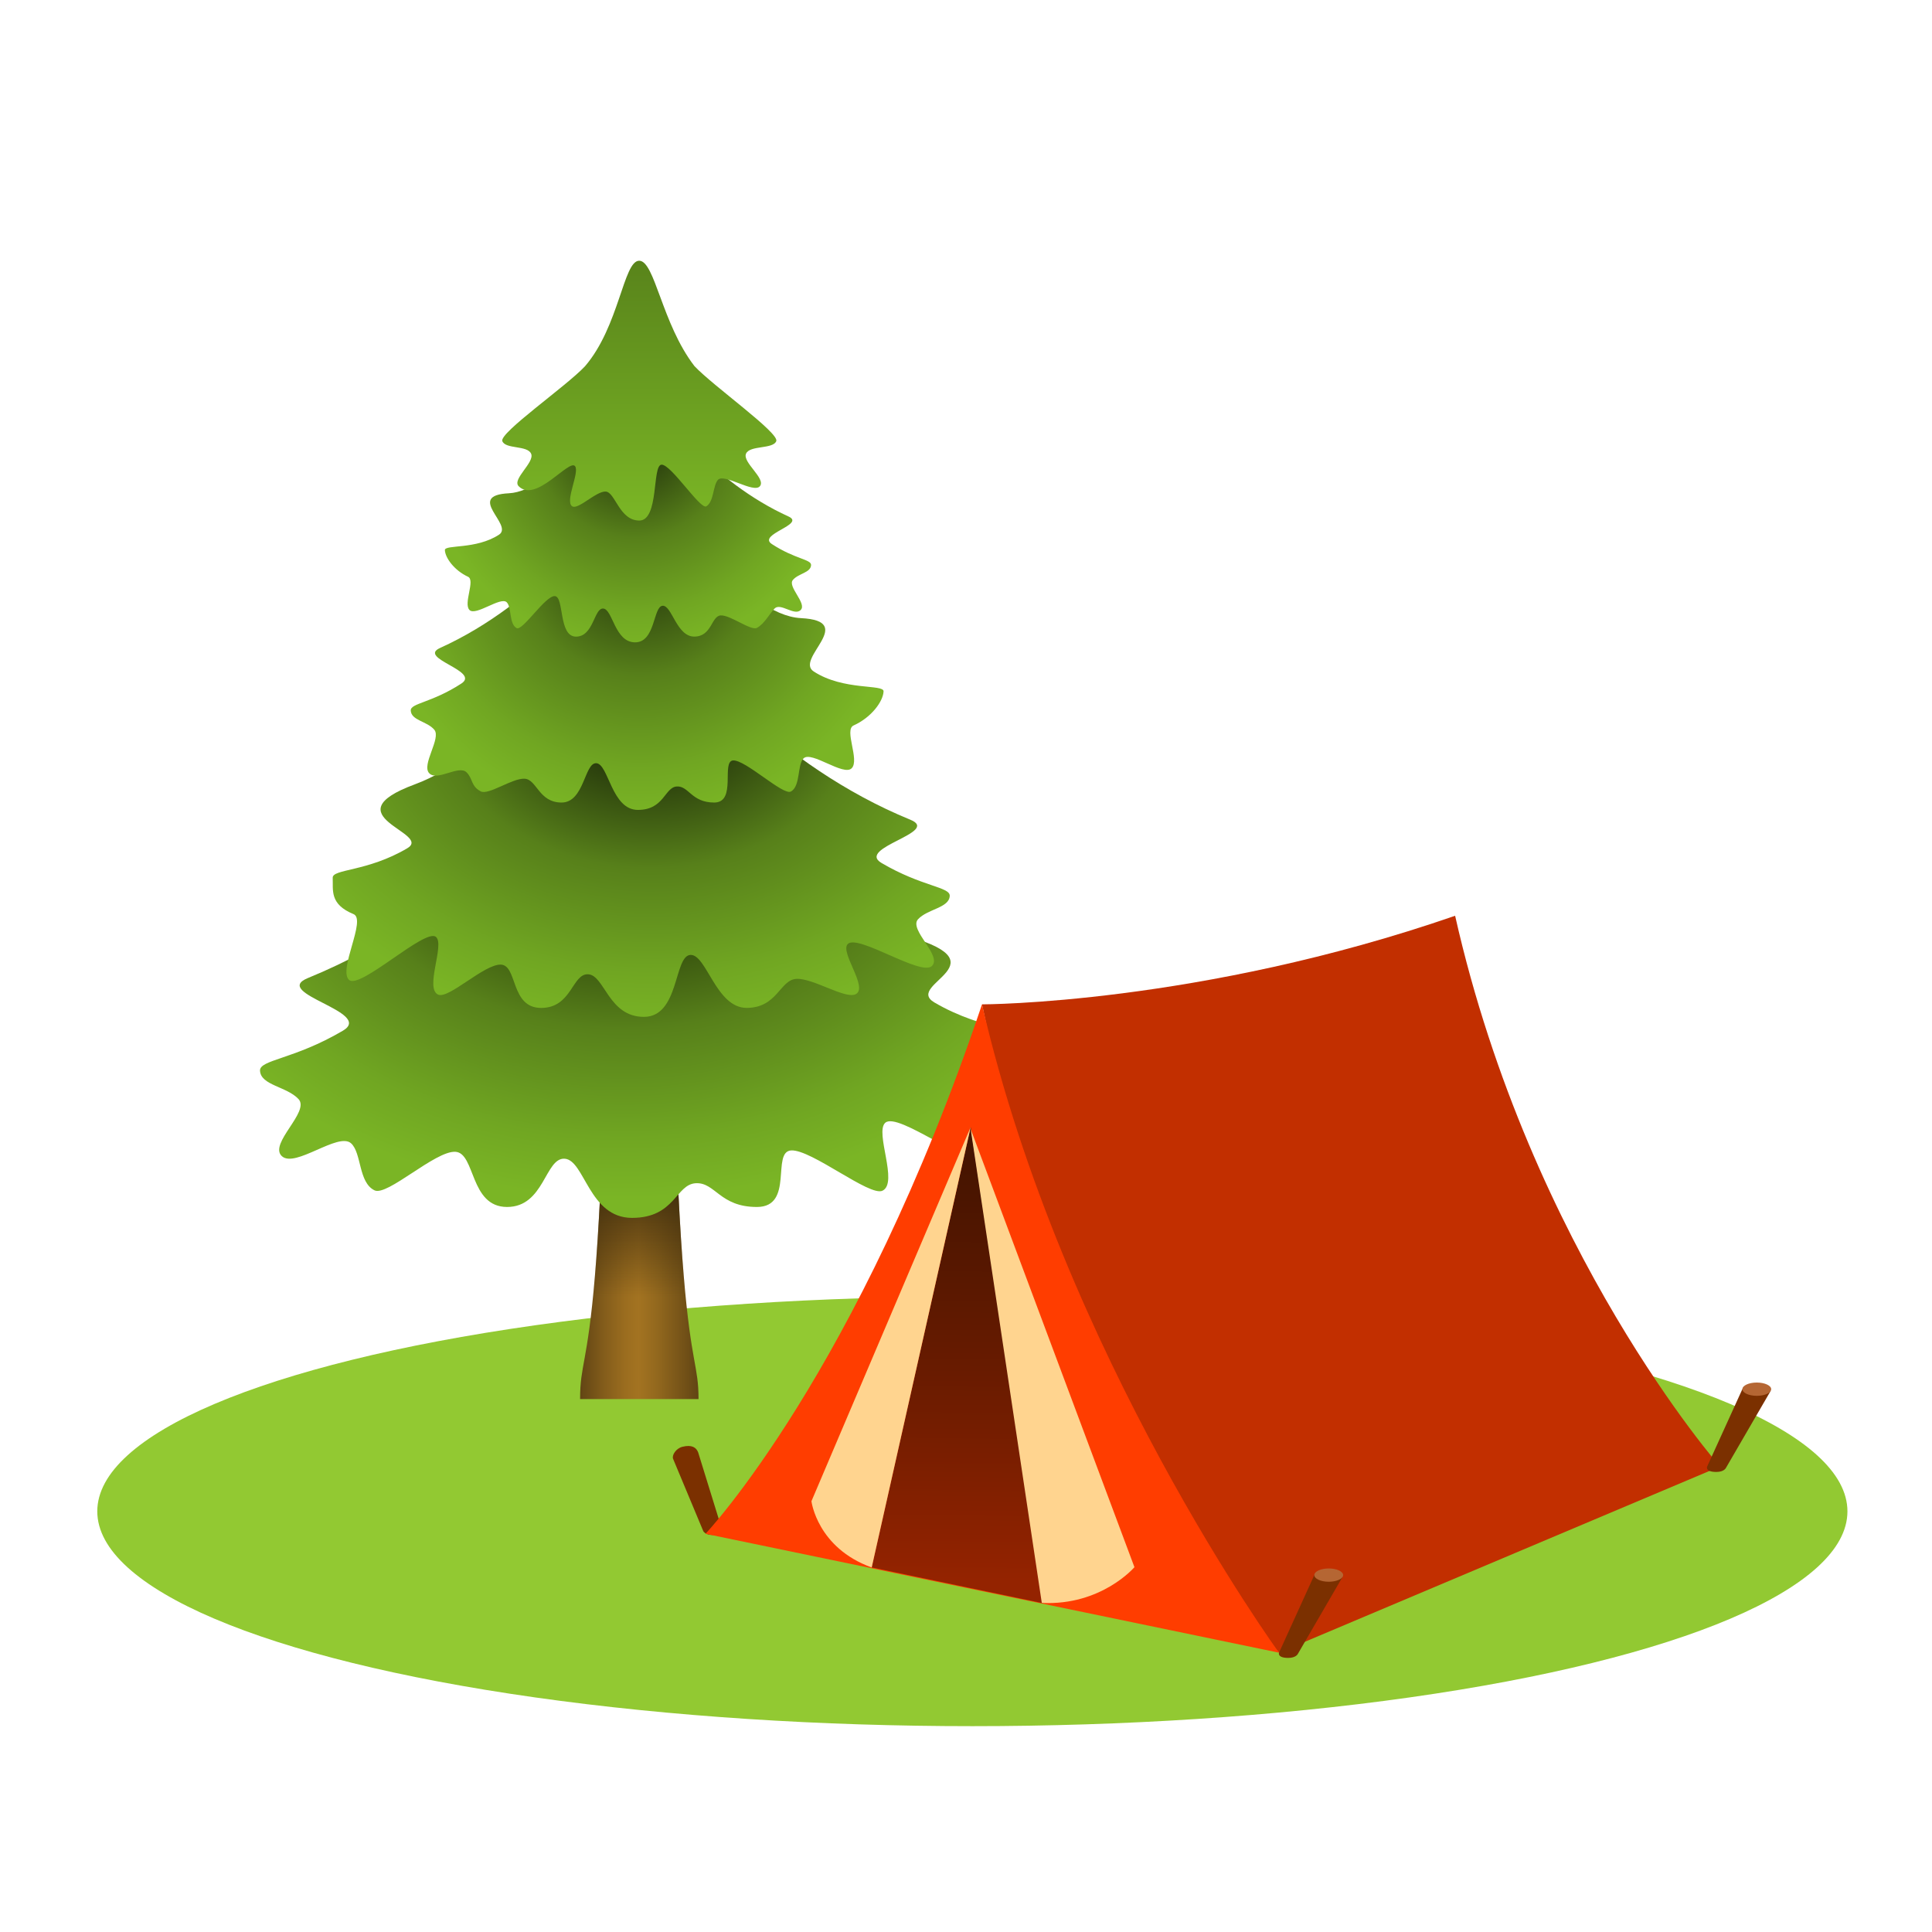 <svg xmlns="http://www.w3.org/2000/svg" viewBox="0 0 48 48" width="100px" height="100px"><ellipse cx="24.158" cy="37.549" fill="#92c932" rx="21.741" ry="5.337"/><linearGradient id="DczIvjSAb1RDhn_EyUJLda" x1="14.441" x2="17.316" y1="25.196" y2="25.196" gradientUnits="userSpaceOnUse"><stop offset="0" stop-color="#634614"/><stop offset=".202" stop-color="#845d1b"/><stop offset=".381" stop-color="#9b6d1f"/><stop offset=".494" stop-color="#a37321"/><stop offset=".645" stop-color="#94691e"/><stop offset=".932" stop-color="#6d4d16"/><stop offset="1" stop-color="#634614"/></linearGradient><path fill="url(#DczIvjSAb1RDhn_EyUJLda)" d="M16.619,15.632h-1.471c0,19.08-0.736,17.411-0.736,19.127h2.943 C17.355,33.098,16.619,34.623,16.619,15.632z"/><linearGradient id="DczIvjSAb1RDhn_EyUJLdb" x1="15.883" x2="15.883" y1="29.038" y2="32.213" gradientUnits="userSpaceOnUse"><stop offset="0" stop-color="#38280b"/><stop offset="1" stop-color="#38280b" stop-opacity="0"/></linearGradient><path fill="url(#DczIvjSAb1RDhn_EyUJLdb)" d="M16.619,15.632h-1.471c0,19.08-0.736,17.411-0.736,19.127h2.943 C17.355,33.098,16.619,34.623,16.619,15.632z"/><radialGradient id="DczIvjSAb1RDhn_EyUJLdc" cx="-16.45" cy="12.188" r="9.33" gradientTransform="matrix(.014 1.078 -1.398 .015 32.83 37.254)" gradientUnits="userSpaceOnUse"><stop offset=".279" stop-color="#253808"/><stop offset=".581" stop-color="#57801a"/><stop offset=".852" stop-color="#70a622"/><stop offset="1" stop-color="#7ab525"/></radialGradient><path fill="url(#DczIvjSAb1RDhn_EyUJLdc)" d="M25.697,25.893c0.013-0.274-1.267-0.272-2.482-0.987c-0.784-0.462,1.875-0.984-0.884-1.706 c-2.188-0.573-5.161-3.84-5.294-4.839h-2.389c-0.133,0.999-3.019,4.311-6.998,5.938c-0.93,0.38,1.655,0.845,0.87,1.308 c-1.214,0.716-2.073,0.72-2.06,0.994c0.018,0.366,0.667,0.392,0.957,0.706s-0.745,1.106-0.416,1.416 c0.329,0.31,1.404-0.606,1.722-0.317c0.264,0.24,0.179,0.973,0.582,1.168c0.316,0.153,1.507-0.985,2.008-0.958 c0.501,0.027,0.354,1.369,1.283,1.371s0.945-1.225,1.43-1.199c0.501,0.027,0.603,1.47,1.676,1.47s1.084-0.834,1.585-0.861 c0.485-0.026,0.593,0.592,1.521,0.59c0.928-0.002,0.349-1.378,0.85-1.405c0.501-0.027,1.951,1.154,2.267,1.001 c0.403-0.195-0.196-1.448,0.068-1.687c0.318-0.289,2.08,1.138,2.41,0.828c0.329-0.31-0.321-1.41,0.075-1.573 C25.208,26.849,25.68,26.259,25.697,25.893z"/><radialGradient id="DczIvjSAb1RDhn_EyUJLdd" cx="-343.504" cy="10.144" r="7.561" gradientTransform="matrix(-.014 1.078 1.398 .015 -2.864 387.619)" gradientUnits="userSpaceOnUse"><stop offset=".206" stop-color="#283b0c"/><stop offset=".502" stop-color="#57801a"/><stop offset=".825" stop-color="#70a622"/><stop offset="1" stop-color="#7ab525"/></radialGradient><path fill="url(#DczIvjSAb1RDhn_EyUJLdd)" d="M8.266,21.81c-0.011-0.225,0.853-0.146,1.851-0.734c0.645-0.38-1.924-0.807,0.189-1.589 c1.898-0.702,3.967-3.181,4.077-4.003h2.481c0.109,0.821,2.482,3.544,5.754,4.882c0.764,0.312-1.36,0.695-0.716,1.075 c0.999,0.588,1.705,0.592,1.694,0.817c-0.014,0.301-0.549,0.323-0.787,0.58c-0.239,0.258,0.613,0.909,0.342,1.164 c-0.271,0.255-1.822-0.79-2.084-0.552c-0.217,0.197,0.521,1.091,0.19,1.252c-0.26,0.126-1.059-0.404-1.47-0.382 c-0.412,0.022-0.472,0.719-1.235,0.721s-1-1.338-1.399-1.316c-0.412,0.022-0.272,1.539-1.155,1.539s-0.975-1.036-1.386-1.058 c-0.399-0.021-0.404,0.837-1.168,0.836s-0.584-1.054-0.996-1.076c-0.412-0.022-1.307,0.87-1.566,0.744 c-0.331-0.161,0.169-1.233-0.048-1.43c-0.262-0.238-1.894,1.319-2.164,1.064c-0.271-0.255,0.439-1.5,0.113-1.633 C8.181,22.464,8.28,22.111,8.266,21.81z"/><radialGradient id="DczIvjSAb1RDhn_EyUJLde" cx="1.212" cy="6.543" r="6.244" gradientTransform="matrix(1.081 0 0 1.078 14.577 6.564)" gradientUnits="userSpaceOnUse"><stop offset=".171" stop-color="#30470f"/><stop offset=".47" stop-color="#57801a"/><stop offset=".814" stop-color="#70a622"/><stop offset="1" stop-color="#7ab525"/></radialGradient><path fill="url(#DczIvjSAb1RDhn_EyUJLde)" d="M21.952,17.177c0.008-0.185-0.995-0.011-1.736-0.495c-0.479-0.312,1.098-1.254-0.319-1.325 c-1.38-0.069-3.151-2.594-3.233-3.269h-1.459c-0.081,0.675-1.843,2.912-4.273,4.011c-0.568,0.257,1.01,0.571,0.531,0.883 c-0.742,0.483-1.266,0.487-1.258,0.671c0.011,0.248,0.407,0.265,0.585,0.477s-0.327,0.872-0.126,1.081 c0.201,0.209,0.735-0.216,0.929-0.021c0.161,0.162,0.103,0.339,0.349,0.471c0.193,0.104,0.786-0.332,1.092-0.314 c0.306,0.018,0.35,0.591,0.917,0.592c0.567,0.001,0.568-0.995,0.864-0.977c0.306,0.018,0.377,1.16,1.033,1.16 s0.662-0.564,0.968-0.582c0.296-0.018,0.362,0.4,0.929,0.399c0.567-0.001,0.165-1.028,0.47-1.046 c0.306-0.018,1.24,0.876,1.433,0.773c0.246-0.132,0.155-0.663,0.316-0.824c0.194-0.195,0.996,0.453,1.197,0.244 c0.201-0.209-0.196-0.953,0.046-1.062C21.653,17.823,21.941,17.425,21.952,17.177z"/><radialGradient id="DczIvjSAb1RDhn_EyUJLdf" cx="-375.221" cy="10.902" r="5.23" gradientTransform="matrix(-1 0 0 1 -359.468 0)" gradientUnits="userSpaceOnUse"><stop offset=".171" stop-color="#30470f"/><stop offset=".47" stop-color="#57801a"/><stop offset=".814" stop-color="#70a622"/><stop offset="1" stop-color="#7ab525"/></radialGradient><path fill="url(#DczIvjSAb1RDhn_EyUJLdf)" d="M11.053,13.668c-0.006-0.144,0.771-0.009,1.345-0.384c0.371-0.243-0.851-0.974,0.247-1.029 c1.069-0.053,2.441-2.015,2.504-2.54h1.13c0.063,0.524,1.428,2.262,3.31,3.116c0.44,0.199-0.783,0.444-0.412,0.686 c0.574,0.376,0.981,0.378,0.974,0.522c-0.008,0.192-0.316,0.206-0.453,0.371c-0.137,0.165,0.353,0.58,0.197,0.743 c-0.156,0.163-0.5-0.186-0.65-0.035c-0.125,0.126-0.249,0.379-0.439,0.481c-0.149,0.08-0.663-0.324-0.9-0.309 c-0.237,0.014-0.217,0.525-0.657,0.526c-0.439,0.001-0.556-0.78-0.786-0.766c-0.237,0.014-0.176,0.909-0.684,0.909 c-0.508,0-0.556-0.826-0.793-0.84c-0.229-0.014-0.237,0.699-0.676,0.698c-0.439-0.001-0.289-0.993-0.526-1.007 c-0.237-0.014-0.799,0.875-0.949,0.795c-0.191-0.103-0.12-0.515-0.245-0.641c-0.151-0.152-0.771,0.352-0.927,0.19 c-0.156-0.163,0.152-0.74-0.036-0.825C11.285,14.17,11.062,13.86,11.053,13.668z"/><linearGradient id="DczIvjSAb1RDhn_EyUJLdg" x1="15.883" x2="15.883" y1="6.539" y2="12.775" gradientUnits="userSpaceOnUse"><stop offset="0" stop-color="#59841b"/><stop offset="1" stop-color="#7ab525"/></linearGradient><path fill="url(#DczIvjSAb1RDhn_EyUJLdg)" d="M19.286,10.96c0.08-0.205-1.569-1.37-2.033-1.865c-0.813-1.056-0.982-2.617-1.373-2.617 c-0.391,0-0.495,1.635-1.348,2.624c-0.463,0.494-2.132,1.653-2.052,1.858c0.08,0.205,0.625,0.098,0.716,0.314 c0.091,0.216-0.482,0.633-0.31,0.806c0.422,0.427,1.249-0.677,1.399-0.5c0.124,0.147-0.259,0.879-0.069,0.999 c0.149,0.094,0.598-0.382,0.834-0.366c0.236,0.017,0.338,0.72,0.833,0.72s0.315-1.372,0.551-1.388 c0.236-0.017,0.967,1.128,1.116,1.034c0.19-0.12,0.16-0.507,0.285-0.655c0.15-0.178,0.89,0.345,1.045,0.155 c0.155-0.19-0.437-0.59-0.346-0.806C18.625,11.057,19.206,11.165,19.286,10.96z"/><path fill="#7b3000" d="M17.941,38.01l-0.596-1.928c-0.047-0.119-0.156-0.196-0.39-0.137 c-0.16,0.04-0.263,0.205-0.234,0.295c0.005,0.016,0.751,1.799,0.751,1.799s0.046,0.098,0.237,0.098 C17.989,38.137,17.941,38.01,17.941,38.01z"/><path fill="#c22f00" d="M24.398,24.953c0,0,5.396,0,11.754-2.201c1.881,8.336,6.58,13.683,6.58,13.683l-10.955,4.626 l-5.316-6.42L24.398,24.953z"/><path fill="#ff3d00" d="M31.777,41.061c0,0-5.373-7.396-7.379-16.108c-3.08,9.152-6.87,13.154-6.87,13.154L31.777,41.061z"/><path fill="#7b3000" d="M33.354,39.18l-0.701-0.046l-0.877,1.928c0,0-0.048,0.128,0.231,0.128 c0.191,0,0.237-0.098,0.237-0.098L33.354,39.18z"/><ellipse cx="33.012" cy="39.133" fill="#b56633" rx=".358" ry=".165"/><path fill="#7b3000" d="M43.989,34.56l-0.701-0.046l-0.877,1.928c0,0-0.048,0.128,0.231,0.128 c0.191,0,0.237-0.098,0.237-0.098L43.989,34.56z"/><ellipse cx="43.647" cy="34.514" fill="#b56633" rx=".358" ry=".165"/><linearGradient id="DczIvjSAb1RDhn_EyUJLdh" x1="23.914" x2="23.787" y1="27.308" y2="39.386" gradientUnits="userSpaceOnUse"><stop offset="0" stop-color="#401300"/><stop offset=".204" stop-color="#4b1500"/><stop offset=".565" stop-color="#691b00"/><stop offset=".989" stop-color="#942300"/></linearGradient><polygon fill="url(#DczIvjSAb1RDhn_EyUJLdh)" points="21.657,38.943 24.116,28.002 25.917,39.833"/><path fill="#ffd48f" d="M24.116,28.051l4.069,10.885c0,0-0.819,0.961-2.302,0.888L24.116,28.051z"/><path fill="#ffd48f" d="M21.657,38.943c-1.356-0.487-1.497-1.646-1.497-1.646l3.956-9.295L21.657,38.943z"/></svg>